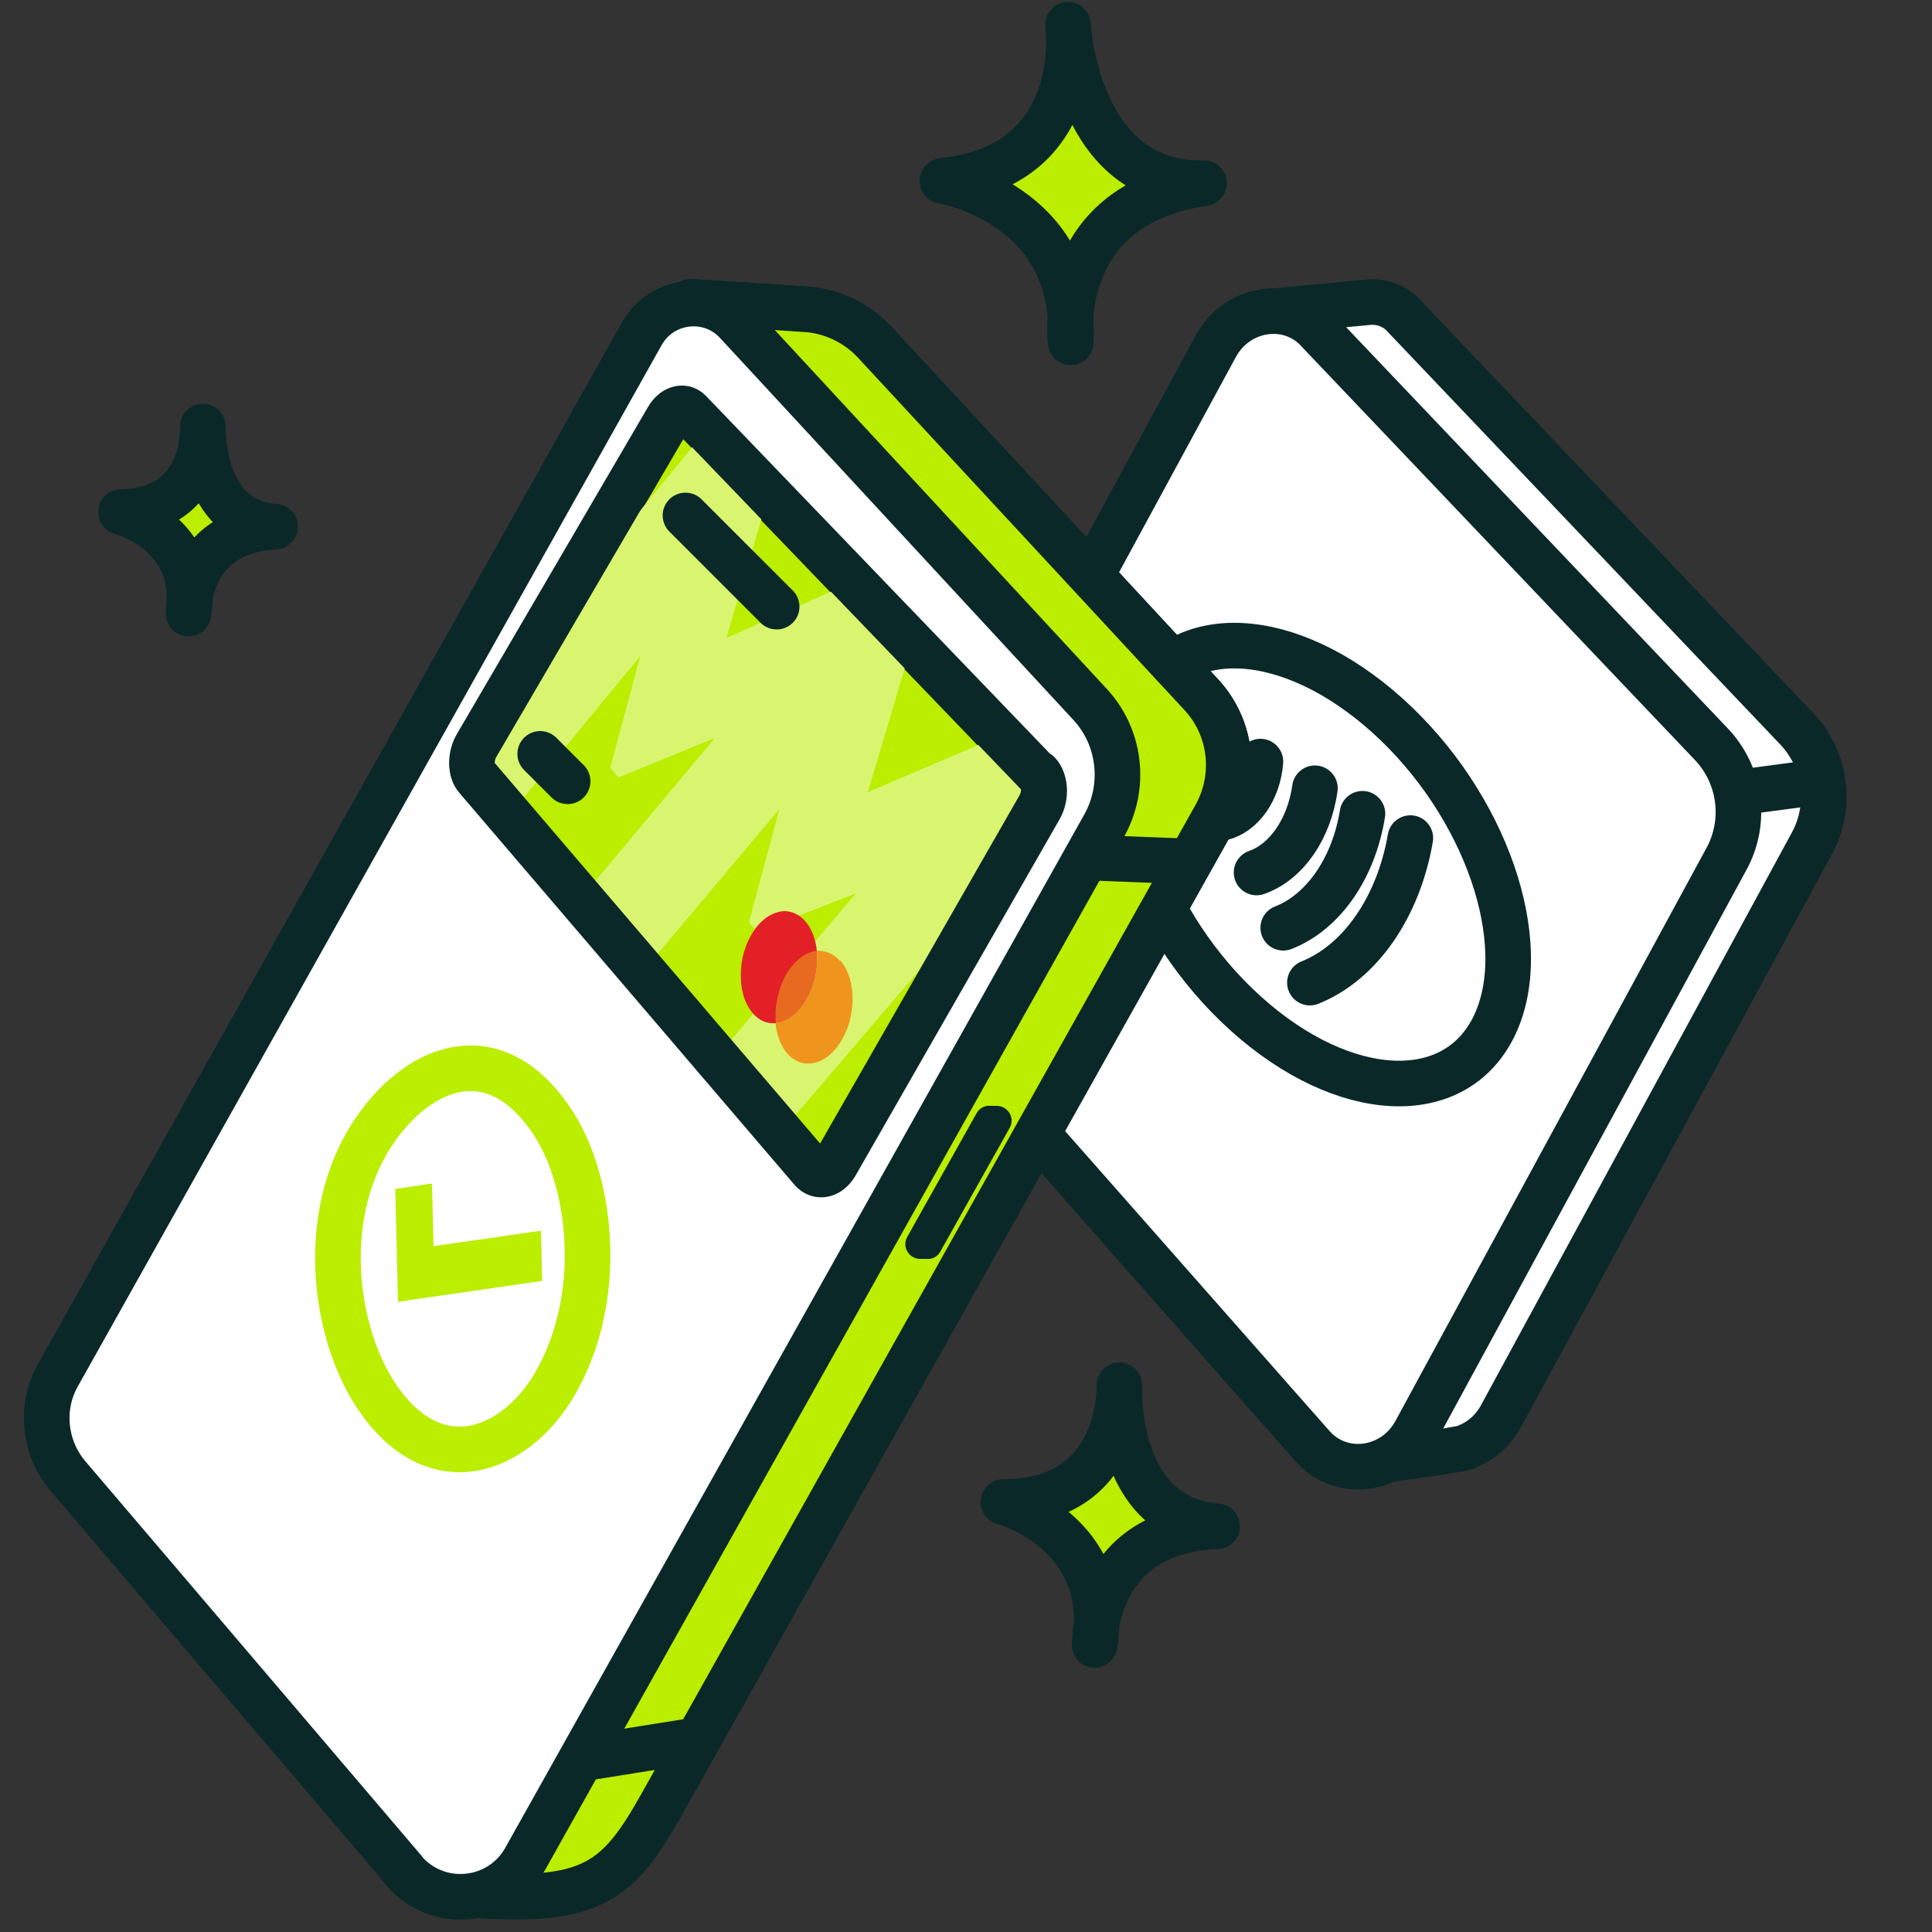 <?xml version="1.0" encoding="UTF-8"?>
<svg id="Layer_1" data-name="Layer 1" xmlns="http://www.w3.org/2000/svg" width="50" height="50" xmlns:xlink="http://www.w3.org/1999/xlink" viewBox="0 0 50 50">
  <rect x="0" y="0" width="50" height="50" fill="#333333" stroke="none"/>
  <defs>
    <style>
      .cls-1, .cls-2 {
        fill: none;
      }

      .cls-3, .cls-4 {
        fill: #be0;
      }

      .cls-5 {
        fill: #e86a21;
      }

      .cls-6 {
        fill-rule: evenodd;
        stroke: #be0;
      }

      .cls-6, .cls-7, .cls-8 {
        fill: #fff;
      }

      .cls-6, .cls-7, .cls-4, .cls-2 {
        stroke-linecap: round;
        stroke-linejoin: round;
        stroke-width: 1.18px;
      }

      .cls-9 {
        fill: #ef951d;
      }

      .cls-7, .cls-4, .cls-2 {
        stroke: #0b2828;
      }

      .cls-10 {
        fill: #e32026;
      }

      .cls-11 {
        fill: #0b2828;
      }

      .cls-12 {
        clip-path: url(#clippath);
      }

      .cls-13 {
        fill: #d9f570;
      }
    </style>
    <clipPath id="clippath">
      <rect class="cls-1" x="0" width="47.83" height="50"/>
    </clipPath>
  </defs>
  <g class="cls-12">
    <g>
      <path class="cls-7" d="M46.89,21.83c.53-.97.37-2.17-.39-2.97l-10.16-10.68s0,0,0,0c-.23-.26-.58-.39-.92-.36l-2.72.26.23,1.87-7.28,13.42c-.34.63-.27,1.4.19,1.92l9.8,11.12.14,1.38s1.94-.26,2.14-.33l.09-.04c.33-.14.63-.4.83-.76l8.05-14.83Z"/>
      <path class="cls-7" d="M33.97,37.43l-10.35-11.74c-.46-.52-.54-1.29-.19-1.92l8.04-14.82c.56-1.02,1.92-1.21,2.66-.37l10.16,10.68c.76.8.92,2,.39,2.97l-8.05,14.83c-.56,1.02-1.91,1.21-2.66.37Z"/>
      <path class="cls-2" d="M46.97,20.25l-1.88.25"/>
      <path class="cls-2" d="M35.91,18.52c-2.54-2.29-5.43-2.43-6.44-.3-1.01,2.13.23,5.72,2.77,8.01,2.54,2.29,5.43,2.43,6.44.3,1.01-2.13-.23-5.72-2.77-8.01Z"/>
      <path class="cls-2" d="M31.6,21.17c.54-.12.96-.72,1.02-1.46"/>
      <path class="cls-2" d="M32.52,22.58c.77-.27,1.36-1.12,1.51-2.18"/>
      <path class="cls-2" d="M33.21,24.01c1.03-.4,1.82-1.53,2.05-2.95"/>
      <path class="cls-2" d="M33.9,25.43c1.3-.52,2.29-1.95,2.6-3.74"/>
      <path class="cls-7" d="M12.77,48.83l-8.88-10.53c-.42-.49-.48-1.18-.17-1.74L17.88,7.81l3.06.2c.66.07,1.26.37,1.71.86l8.45,9.12c.78.85.92,2.11.36,3.12l-14.35,25.61s-.04.08-.07.12c-.71,1.15-1.94,1.86-3.28,1.93l-.99.05Z"/>
      <path class="cls-7" d="M10.46,48.41L1.76,38.2c-.62-.73-.73-1.78-.26-2.61l15.11-26.95c.51-.91,1.77-1.06,2.47-.28l9.14,9.88c.78.85.92,2.11.36,3.12l-14.99,26.75c-.65,1.16-2.26,1.32-3.13.31Z"/>
      <path class="cls-7" d="M11.36,48.17c-.12-.07-.22-.15-.31-.26l-8.7-10.21c-.41-.49-.48-1.19-.17-1.74l15.11-26.95c.23-.41.72-.48,1.04-.3.07.04.14.09.19.15l9.14,9.88c.56.61.66,1.5.25,2.23l-14.99,26.75c-.35.62-1.08.71-1.56.44Z"/>
      <path class="cls-4" d="M12.38,49.05l-8.5-10.75c-.42-.49-.48-1.18-.17-1.74L17.88,7.81l3.06.2c.66.07,1.26.37,1.71.86l8.45,9.12c.78.85.92,2.11.36,3.12,0,0-14.35,25.61-14.35,25.61-1.09,1.94-1.77,2.53-4.73,2.33Z"/>
      <path class="cls-7" d="M10.46,48.41L1.76,38.2c-.62-.73-.73-1.78-.26-2.61l15.11-26.95c.51-.91,1.77-1.06,2.47-.28l9.14,9.88c.78.85.92,2.11.36,3.12l-14.99,26.75c-.65,1.16-2.26,1.32-3.13.31Z"/>
      <path class="cls-11" d="M23.79,32.58h.18c.15.02.29-.06.36-.18l1.8-3.21c.14-.25-.03-.55-.31-.57h-.18c-.15-.02-.29.06-.36.18l-1.8,3.21c-.14.25.03.55.31.57Z"/>
      <path class="cls-8" d="M28.35,22.2l2.31.09-2.31-.09Z"/>
      <path class="cls-2" d="M28.35,22.2l2.31.09"/>
      <path class="cls-8" d="M15.31,45.47l2.51-.4-2.51.4Z"/>
      <path class="cls-2" d="M15.31,45.47l2.51-.4"/>
      <path class="cls-3" d="M26.86,20.06l-9.01-9.37c-.16-.16-.41-.08-.56.18l-4.95,8.47c-.15.26-.16.63,0,.8l8.67,10.14c.17.2.45.14.62-.15l5.28-9.22c.16-.28.15-.67-.03-.86Z"/>
      <path class="cls-2" d="M26.86,20.06l-9.01-9.37c-.16-.16-.41-.08-.56.18l-4.95,8.47c-.15.26-.16.63,0,.8l8.67,10.14c.17.2.45.14.62-.15l5.28-9.22c.16-.28.15-.67-.03-.86Z"/>
      <path class="cls-13" d="M25.81,19.07l-3.35,1.43,1.03-3.46.1-.35-1.52-1.63-.29.13-2.98,1.32,1.11-3.77-1.57-1.69-4.76,5.81c-.17.38-.39.73-.59,1.09.1.08.15.22.07.37-.32.58-.62,1.17-.95,1.75l.99,1.12,3.47-4.21-.78,2.9.22.24,2.49-1.02-3.52,4.21,1.64,1.85,3.55-4.22-.79,2.93.22.25,2.55-1-3.6,4.23,1.69,1.91,6.34-7.41c-.04-.08-.05-.18,0-.28.09-.17.2-.34.3-.51-.02-.07,0-.14.03-.21.06-.12.15-.22.22-.33,0,0,0-.01,0-.02l-1.34-1.44Z"/>
      <path class="cls-5" d="M20.88,25.86c.22-.38.3-.84.26-1.25-.29.03-.59.24-.81.62-.22.38-.3.84-.26,1.25.29-.02.6-.24.81-.62Z"/>
      <path class="cls-10" d="M21.14,24.61c-.03-.3-.13-.58-.3-.77-.15-.17-.33-.25-.52-.26-.31,0-.65.21-.88.62-.15.26-.24.56-.26.86-.04.45.06.88.3,1.16.17.2.38.28.6.26-.04-.41.05-.87.26-1.25.22-.38.52-.59.81-.62Z"/>
      <path class="cls-9" d="M21.74,24.87c-.17-.19-.38-.28-.6-.26.04.41-.04.87-.26,1.25-.22.38-.52.59-.81.62.03.3.13.58.3.78.26.3.62.34.95.15.17-.1.34-.27.47-.51.05-.08.09-.17.13-.26.24-.63.18-1.38-.17-1.78Z"/>
      <path class="cls-2" d="M26.85,20.02l-9.01-9.37c-.16-.16-.41-.08-.56.18l-4.95,8.47c-.15.26-.16.63,0,.8l8.67,10.14c.17.2.45.14.62-.15l5.28-9.22c.16-.28.15-.67-.03-.86Z"/>
      <path class="cls-13" d="M18.4,13.4c.17-.19.2-.27.14-.33-.05-.05-.12,0-.28.16l-.08.09c-.16.18-.19.26-.14.32"/>
      <path class="cls-4" d="M31.5,39.5c-2.71-.21-2.53-3.65-2.53-3.65,0,0,.11,3.03-3,3.02,0,0,2.83.77,2.36,3.7,0,0-.08-2.95,3.17-3.07Z"/>
      <path class="cls-4" d="M7.12,13.63c-1.95-.12-1.87-2.59-1.87-2.59,0,0,.12,2.18-2.12,2.21,0,0,2.04.52,1.75,2.63,0,0-.1-2.12,2.24-2.25Z"/>
      <path class="cls-4" d="M31.16,4.74c-3.31.08-3.52-4.1-3.52-4.1,0,0,.51,3.65-3.25,4.04,0,0,3.52.58,3.32,4.18,0,0-.47-3.55,3.45-4.12Z"/>
      <path class="cls-6" d="M14.32,29.07c-.05-.08-.1-.15-.15-.22-1.8-2.46-4.14-.71-4.98,1.35-.56,1.35-.59,3.05-.09,4.58.36,1.11,1.07,2.19,2.03,2.58,1.23.5,2.47-.31,3.16-1.43.78-1.26,1.08-2.93.83-4.59-.12-.79-.37-1.6-.8-2.27Z"/>
      <path class="cls-3" d="M10.3,33.68l-.07-2.91.95-.14.04,1.62,2.78-.4.03,1.3-3.73.54Z"/>
      <path class="cls-2" d="M17.74,13.34l2.36,2.36"/>
      <path class="cls-2" d="M13.98,19.51l.71.71"/>
    </g>
  </g>
</svg>